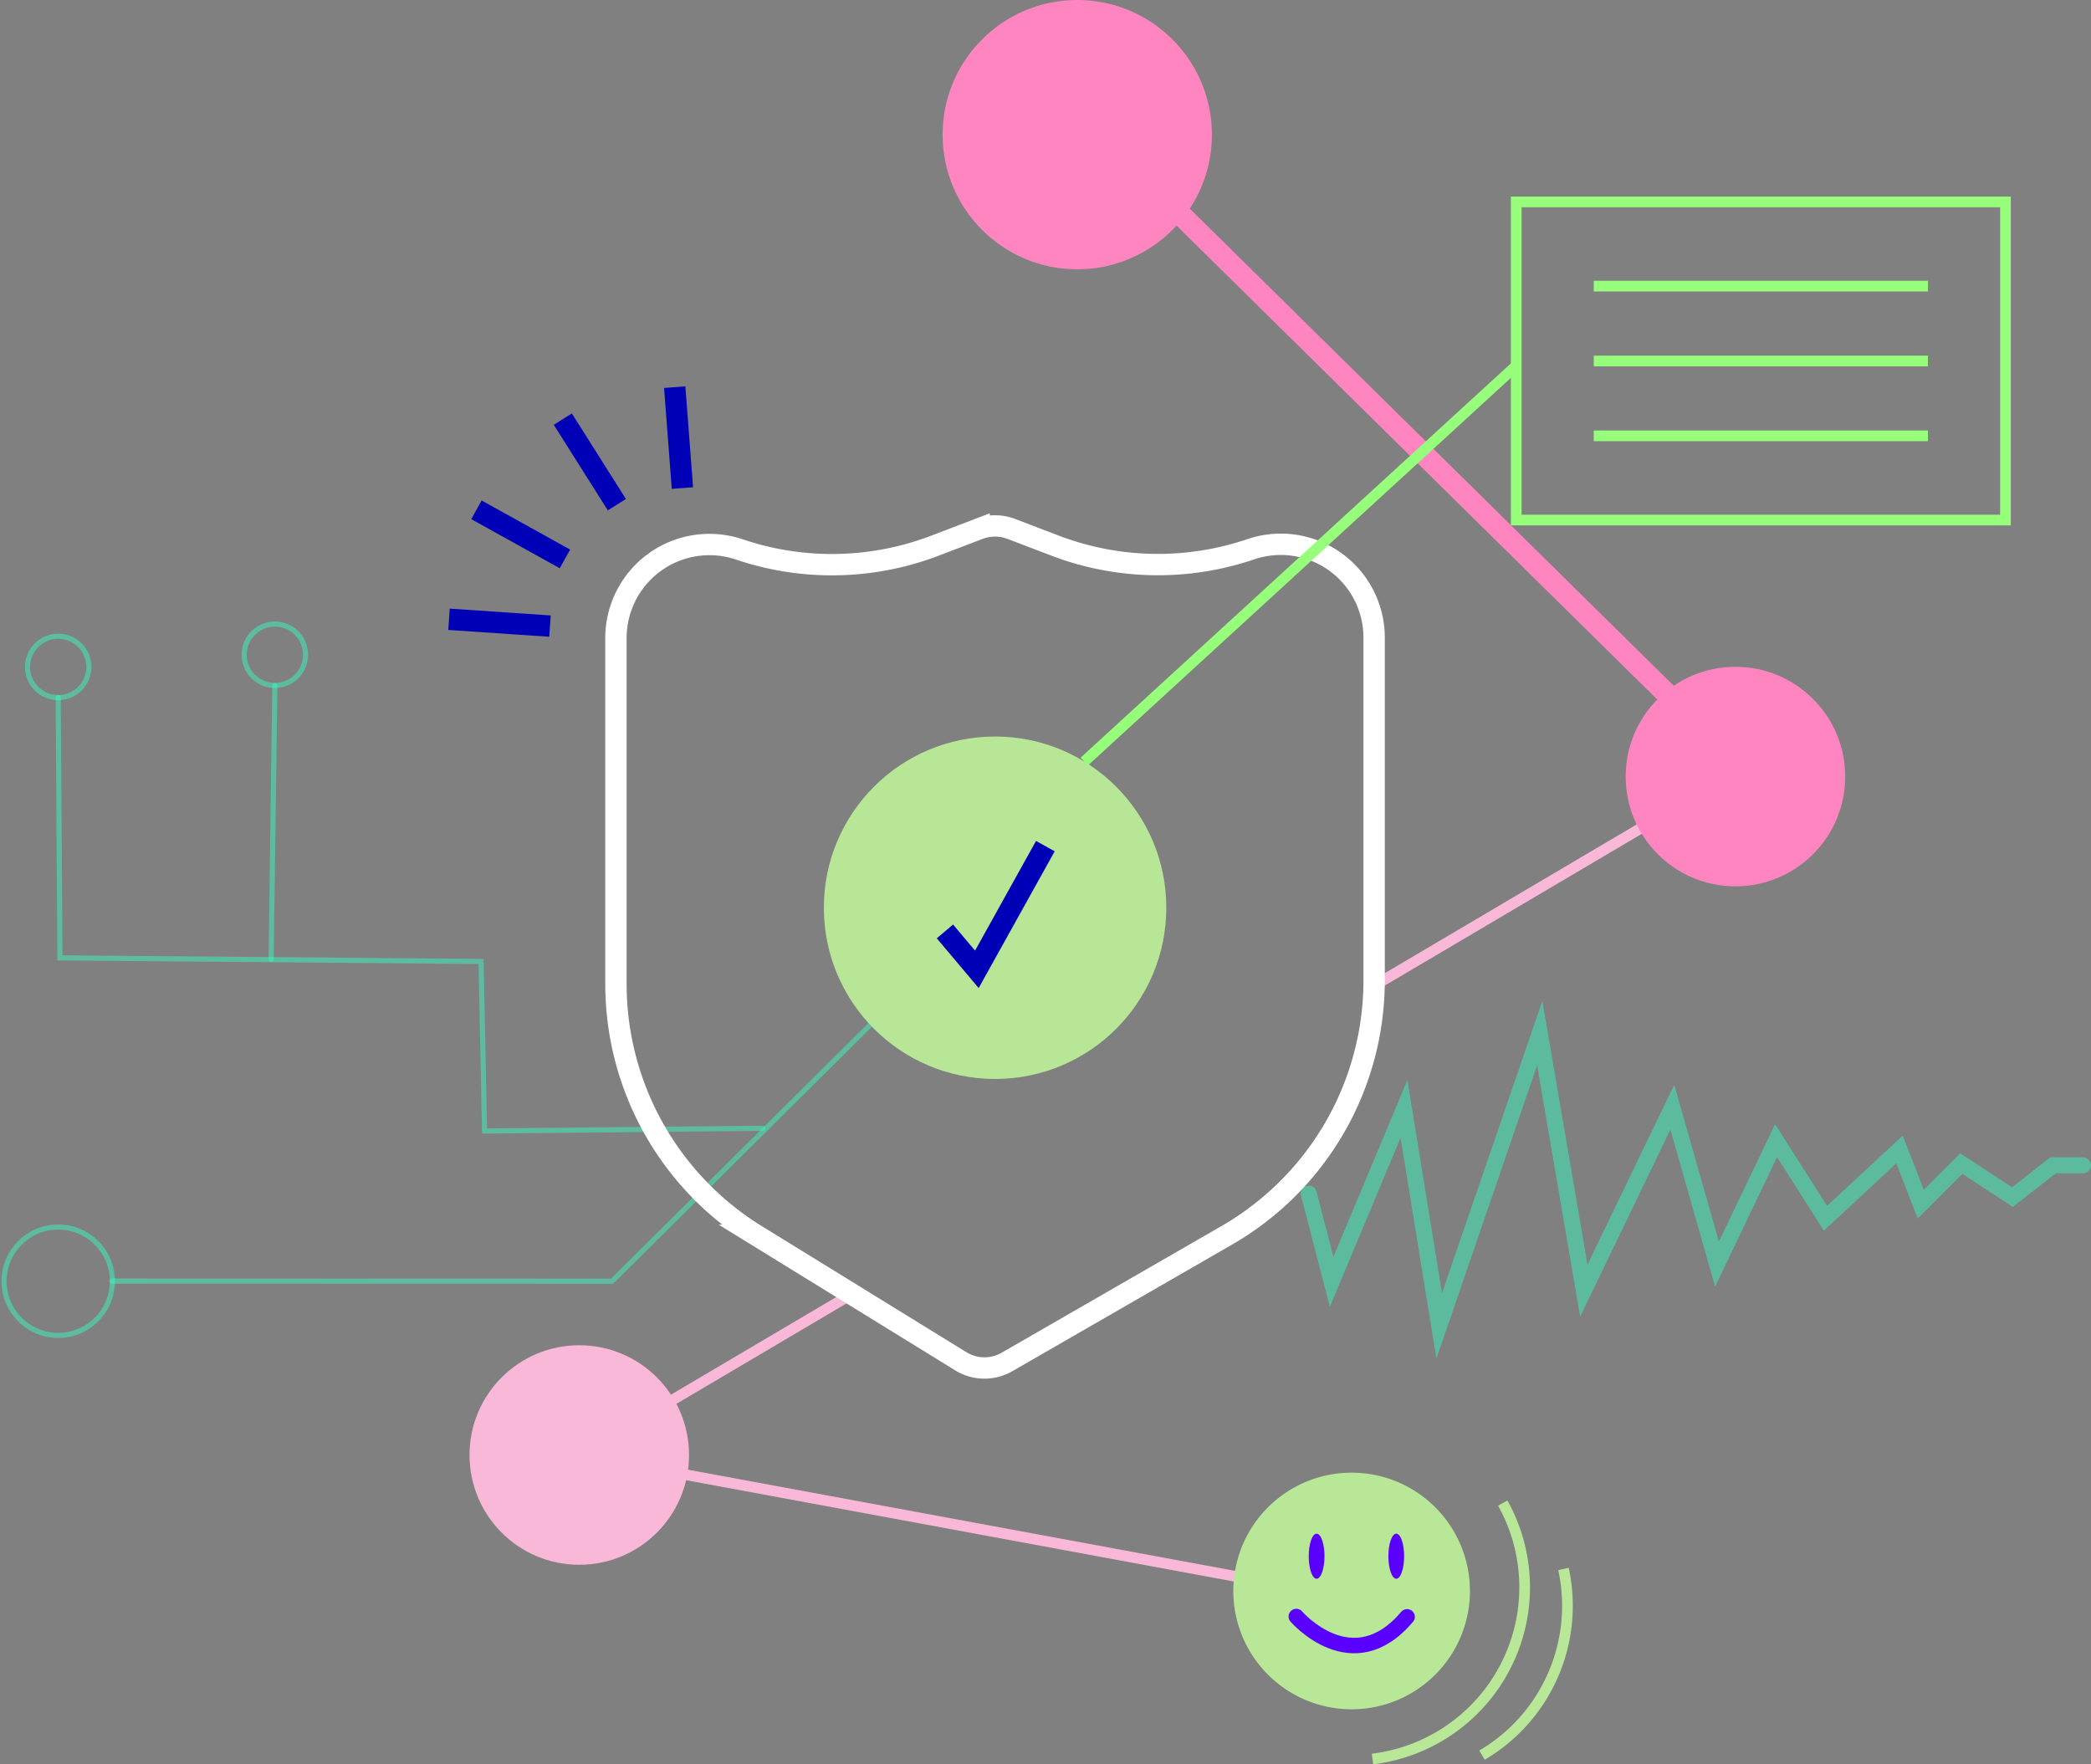 <svg xmlns="http://www.w3.org/2000/svg" xmlns:xlink="http://www.w3.org/1999/xlink" width="195.862" height="165.257" viewBox="0 0 195.862 165.257"><rect x="0" y="0" width="195.862" height="165.257" fill="#808080" stroke="none"/><defs><clipPath id="a"><rect width="66.75" height="41.355" transform="translate(1099.35 942.741)" fill="none"></rect></clipPath><clipPath id="b"><rect width="77.977" height="30.931" transform="translate(1104.391 967.238)" fill="none"></rect></clipPath><clipPath id="c"><rect width="1.106" height="26.395" transform="translate(1119.295 941.603)" fill="none"></rect></clipPath><clipPath id="d"><rect width="10.907" height="10.907" transform="translate(1094.277 992.335)" fill="none"></rect></clipPath><clipPath id="e"><rect width="6.506" height="6.507" transform="translate(1096.476 936.994)" fill="none"></rect></clipPath><clipPath id="f"><rect width="6.506" height="6.507" transform="translate(1116.768 935.855)" fill="none"></rect></clipPath></defs><g transform="translate(-1094.277 -877.781)"><g opacity="0.5"><g clip-path="url(#a)"><path d="M1099.729,943.114l.163,24.388,39.446.335.327,15.883,26.059-.256" fill="none" stroke="#39f7bf" stroke-linecap="round" stroke-miterlimit="10" stroke-width="0.482"></path></g></g><g opacity="0.5"><g clip-path="url(#b)"><path d="M1181.987,967.618l-30.373,30.17-46.843-.012" fill="none" stroke="#39f7bf" stroke-linecap="round" stroke-miterlimit="10" stroke-width="0.482"></path></g></g><g opacity="0.5"><g clip-path="url(#c)"><line y1="25.637" x2="0.348" transform="translate(1119.674 941.982)" fill="none" stroke="#39f7bf" stroke-linecap="round" stroke-miterlimit="10" stroke-width="0.482"></line></g></g><g opacity="0.5"><g clip-path="url(#d)"><circle cx="5.074" cy="5.074" r="5.074" transform="translate(1094.657 992.715)" fill="none" stroke="#39f7bf" stroke-linecap="round" stroke-miterlimit="10.002" stroke-width="0.482"></circle></g></g><g opacity="0.5"><g clip-path="url(#e)"><path d="M1096.857,940.248a2.873,2.873,0,1,1,2.874,2.874h0A2.874,2.874,0,0,1,1096.857,940.248Z" fill="none" stroke="#39f7bf" stroke-linecap="round" stroke-miterlimit="10" stroke-width="0.482"></path></g></g><g opacity="0.5"><g clip-path="url(#f)"><path d="M1117.149,939.109a2.874,2.874,0,1,1,2.874,2.874h0A2.874,2.874,0,0,1,1117.149,939.109Z" fill="none" stroke="#39f7bf" stroke-linecap="round" stroke-miterlimit="10" stroke-width="0.482"></path></g></g><path d="M1216.864,989.584l2.148,8.261,6.774-16.191,3.3,20.321,9.417-27.426,4.13,24.121,8.288-17.182,4.185,14.7,5.535-11.565,4.626,7.269,6.939-6.443,1.983,5.122,3.8-3.8,4.791,3.139,3.8-2.974h2.809" fill="none" stroke="#39f7bf" stroke-linecap="round" stroke-miterlimit="10" stroke-width="1.5" opacity="0.5" style="isolation:isolate"></path><circle cx="10.281" cy="10.281" r="10.281" transform="translate(1138.256 1003.787)" fill="#f9b8d8"></circle><line x1="72.35" y1="13.382" transform="translate(1148.536 1014.068)" fill="none" stroke="#f9b8d8" stroke-miterlimit="10" stroke-width="1"></line><line x2="0.721" y2="9.452" transform="translate(1157.477 914.044)" fill="none" stroke="#0000b7" stroke-miterlimit="10" stroke-width="2"></line><line x2="5.062" y2="8.014" transform="translate(1146.996 917.039)" fill="none" stroke="#0000b7" stroke-miterlimit="10" stroke-width="2"></line><line x2="8.288" y2="4.6" transform="translate(1138.906 925.533)" fill="none" stroke="#0000b7" stroke-miterlimit="10" stroke-width="2"></line><line x2="9.458" y2="0.637" transform="translate(1136.336 935.789)" fill="none" stroke="#0000b7" stroke-miterlimit="10" stroke-width="2"></line><path d="M1235.038,1018.569a16.2,16.2,0,0,1-12.2,23.973" fill="none" stroke="#b8e897" stroke-miterlimit="10" stroke-width="1"></path><path d="M1240.727,1024.741a16.22,16.22,0,0,1-7.634,17.44" fill="none" stroke="#b8e897" stroke-miterlimit="10" stroke-width="1"></path><circle cx="12.613" cy="12.613" r="12.613" transform="translate(1182.57 877.781)" fill="#ff85c1"></circle><line x2="64.638" y2="63.72" transform="translate(1192.195 885.395)" fill="none" stroke="#ff85c1" stroke-miterlimit="10" stroke-width="2"></line><path d="M1209.8,1026.805a11.082,11.082,0,1,1,11.082,11.081h0a11.082,11.082,0,0,1-11.082-11.081" fill="#b8e897"></path><path d="M1216.864,1023.547c0-1.166.333-2.111.738-2.111s.739.945.739,2.111-.334,2.111-.739,2.111-.738-.945-.738-2.111" fill="#5a00ff"></path><path d="M1224.325,1023.547c0-1.166.333-2.111.738-2.111s.738.945.738,2.111-.333,2.111-.738,2.111-.738-.945-.738-2.111" fill="#5a00ff"></path><path d="M1215.7,1029.195s5.249,6.1,10.378.031" fill="none" stroke="#5a00ff" stroke-linecap="round" stroke-linejoin="round" stroke-width="1.448"></path><line y1="21.391" x2="36.229" transform="translate(1222.985 948.718)" fill="none" stroke="#f9b8d8" stroke-miterlimit="10" stroke-width="1"></line><line y1="15.072" x2="25.525" transform="translate(1148.536 998.996)" fill="none" stroke="#f9b8d8" stroke-miterlimit="10" stroke-width="1"></line><path d="M1187.541,927.045a4.246,4.246,0,0,1,1.433.267L1193.4,929a27.049,27.049,0,0,0,18.008.238,8.742,8.742,0,0,1,11.582,8.335V969.7a27.56,27.56,0,0,1-13.8,23.79l-20.544,11.836a4.224,4.224,0,0,1-4.31,0l-19.21-11.836a27.645,27.645,0,0,1-13.154-23.384V937.576a8.759,8.759,0,0,1,11.549-8.335,27.052,27.052,0,0,0,18.041-.238l4.429-1.691A4.243,4.243,0,0,1,1187.541,927.045Z" fill="none" stroke="#fff" stroke-miterlimit="10" stroke-width="2"></path><circle cx="16.038" cy="16.038" r="16.038" transform="translate(1171.447 946.769)" fill="#b7e796"></circle><path d="M1182.787,965.025l2.992,3.551,6.416-11.541" fill="none" stroke="#0000b7" stroke-miterlimit="10" stroke-width="2"></path><circle cx="10.281" cy="10.281" r="10.281" transform="translate(1246.553 940.24)" fill="#ff85c1"></circle><rect width="45.825" height="29.799" transform="translate(1236.301 896.694)" fill="none" stroke="#96fe7a" stroke-miterlimit="10" stroke-width="1"></rect><line x2="31.302" transform="translate(1243.563 904.582)" fill="none" stroke="#96fe7a" stroke-miterlimit="10" stroke-width="1"></line><line x2="31.302" transform="translate(1243.563 911.594)" fill="none" stroke="#96fe7a" stroke-miterlimit="10" stroke-width="1"></line><line x2="31.302" transform="translate(1243.563 918.605)" fill="none" stroke="#96fe7a" stroke-miterlimit="10" stroke-width="1"></line><line x1="40.463" y2="37.078" transform="translate(1195.838 912.037)" fill="none" stroke="#96fe7a" stroke-miterlimit="10" stroke-width="1"></line></g></svg>